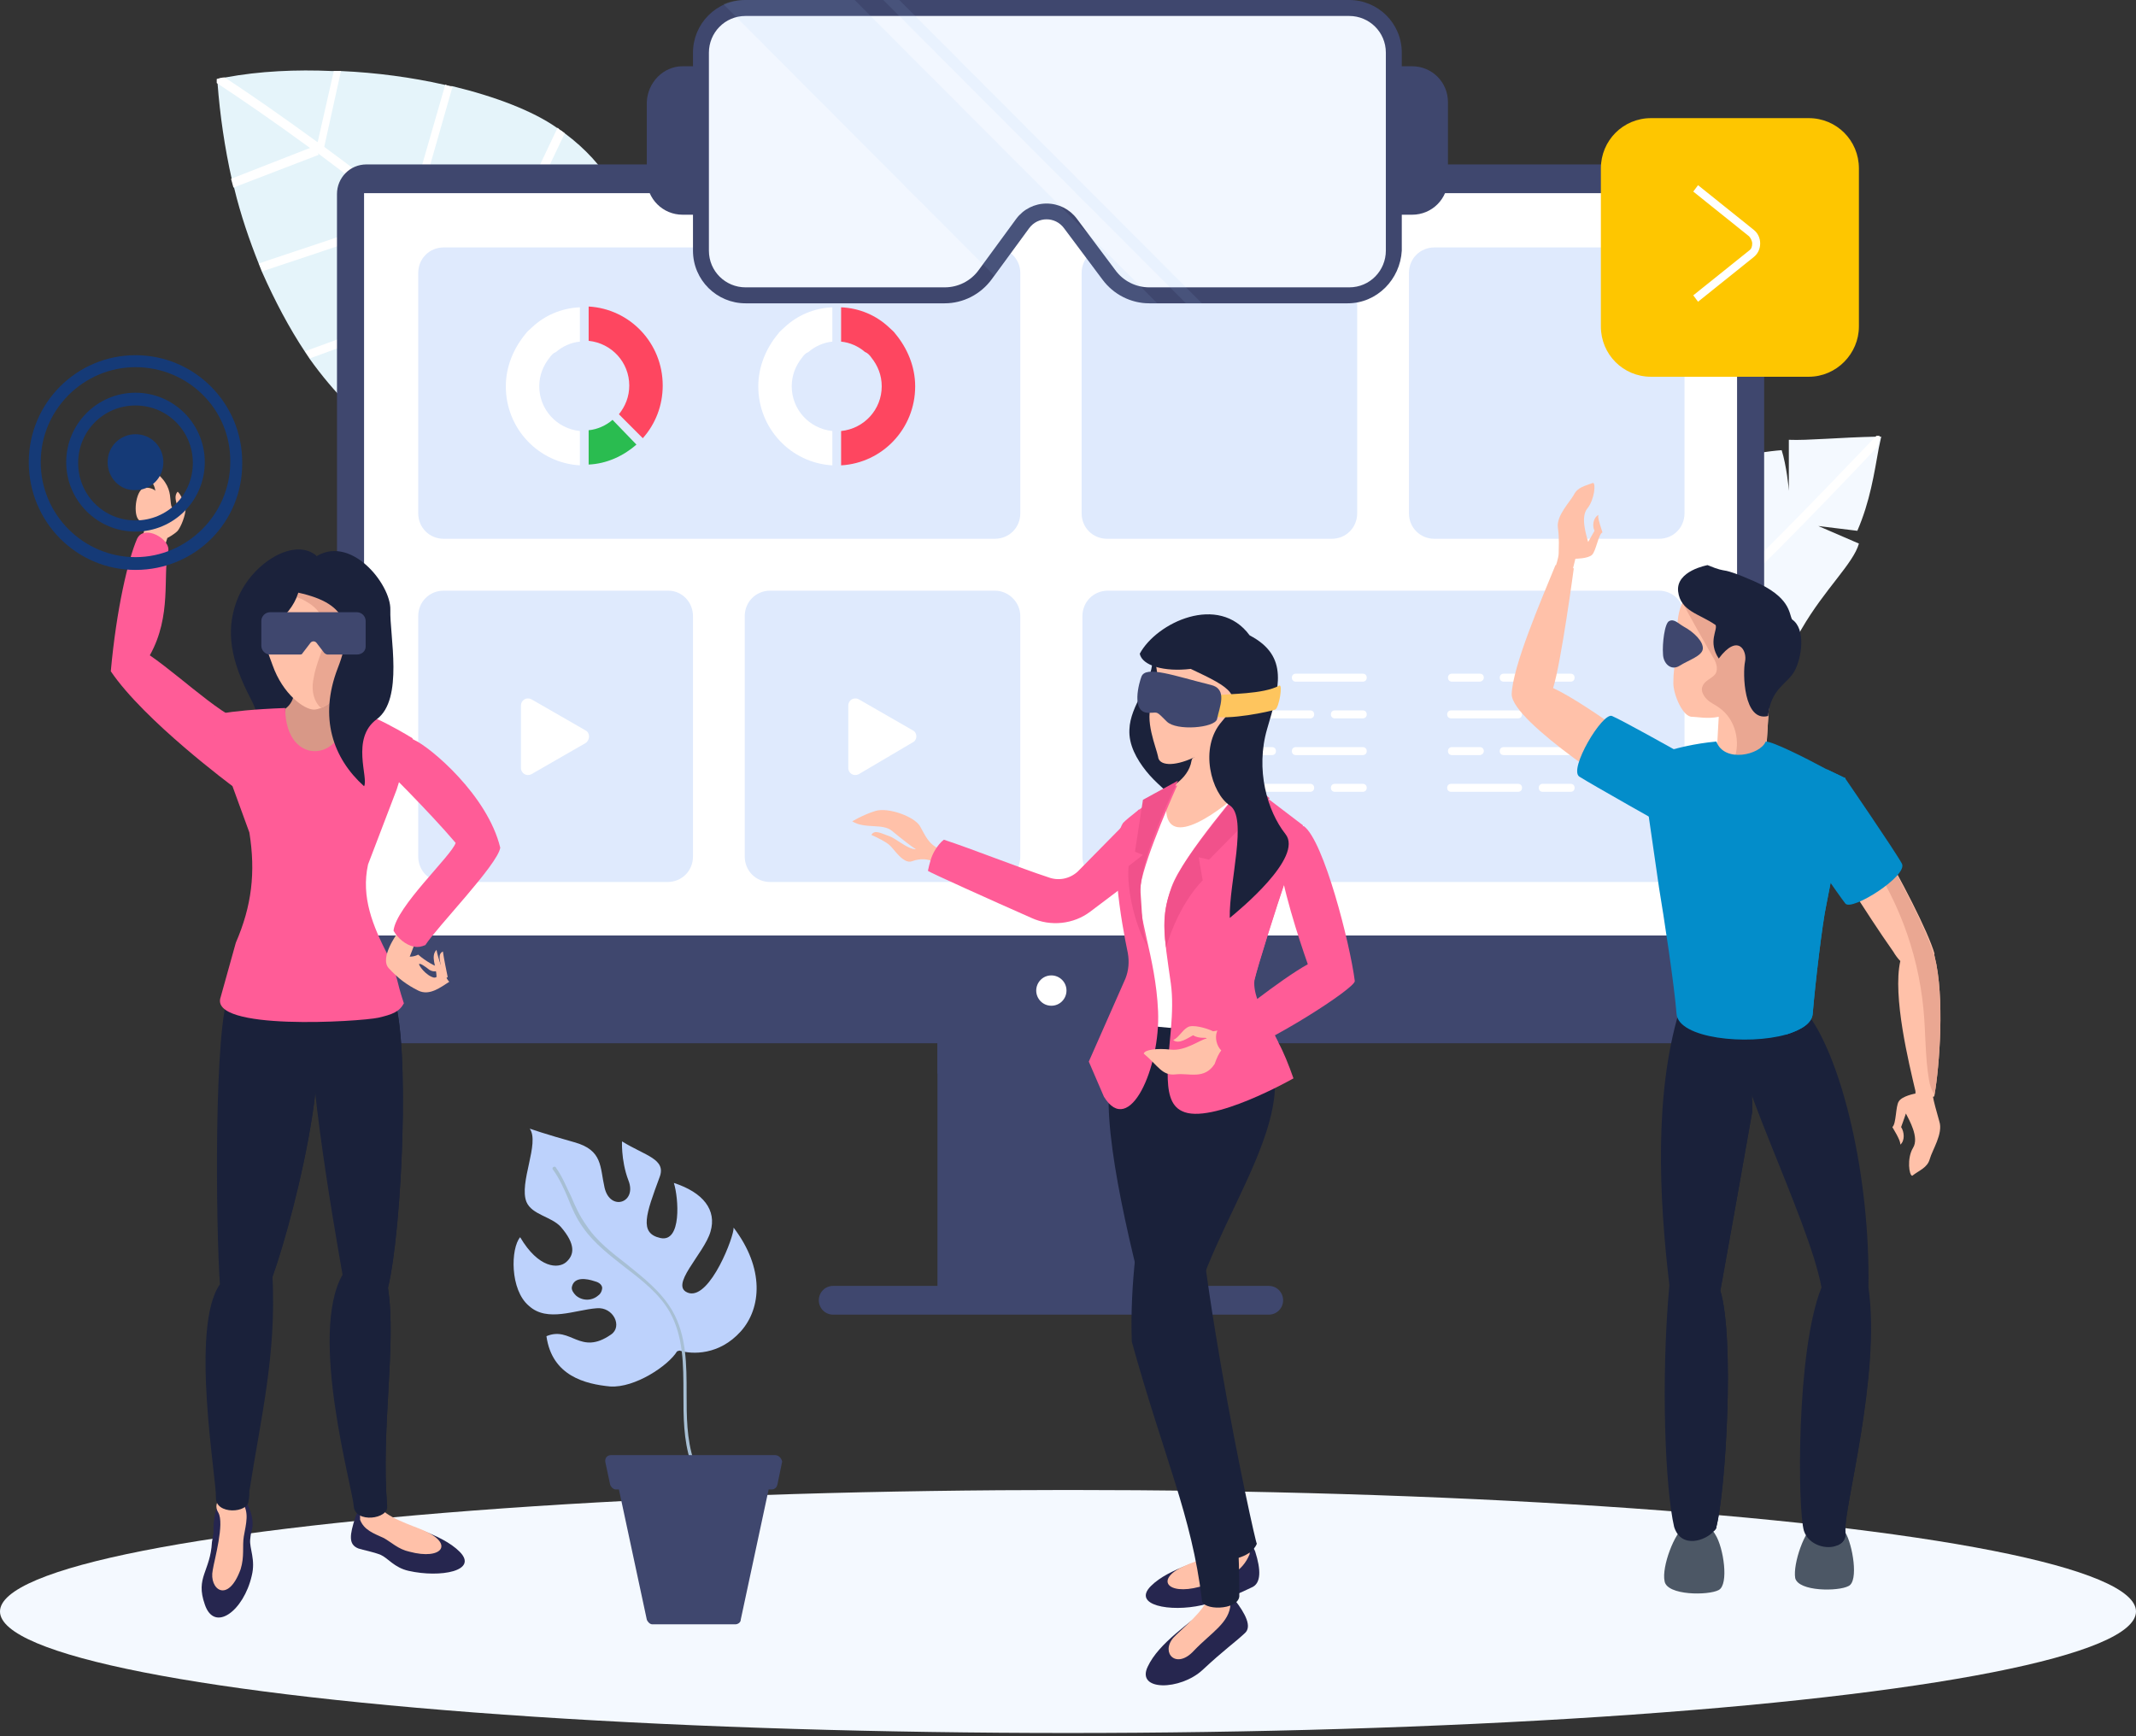 <svg width="668" height="543" viewBox="0 0 668 543" fill="none" xmlns="http://www.w3.org/2000/svg">
    <rect x="0" y="0" width="668" height="543" fill="#333333" stroke="none"/>
    <title>Features of AR and VR Game Development</title>
    <ellipse cx="334" cy="504.007" rx="334" ry="38" fill="#F4F9FF"/>
<g clip-path="url(#clip0_2179_219)">
    <path d="M479.232 225.928C478.485 225.429 477.987 224.93 477.489 224.431L477.24 223.931L476.244 222.184C466.281 193.724 479.482 185.736 479.482 185.736C481.474 189.48 488.448 191.477 488.448 191.477C485.708 186.235 484.961 186.235 482.47 181.242C487.202 176 499.905 165.265 516.841 160.771C519.332 163.767 525.06 166.263 525.06 166.263C525.06 166.263 522.569 163.767 520.079 157.775C523.815 155.529 531.038 146.791 539.008 144.295C548.472 141.299 557.189 140.8 557.189 140.8C558.684 145.543 559.431 152.783 559.431 153.532C559.431 152.283 559.431 140.8 559.431 137.554C565.408 137.804 575.122 136.805 587.326 136.556C587.575 136.556 587.824 136.556 588.322 136.556C588.073 137.804 587.824 138.802 587.575 140.051C586.08 148.289 584.835 156.777 580.85 166.014L568.646 164.516L581.348 170.008C579.605 176.249 570.639 184.238 563.416 196.72C557.936 206.706 546.479 212.947 537.015 217.69C530.788 212.947 525.309 208.453 525.309 208.453C529.294 215.194 533.777 223.432 533.777 223.432C528.547 224.68 507.128 234.167 500.154 233.667C489.942 232.419 482.719 228.675 479.232 225.928Z" fill="#F4F9FF"/>
    <path d="M479.234 225.928C479.732 225.679 479.981 225.679 480.479 225.429C483.219 224.431 486.208 223.182 488.947 221.934C503.642 215.443 516.842 205.707 529.544 196.47C540.752 188.232 569.644 158.275 587.078 139.801C587.327 138.553 587.576 137.554 587.825 136.306C587.576 136.306 587.327 136.306 586.829 136.306C586.58 136.556 586.082 137.055 585.833 137.304C568.398 155.529 539.258 185.985 527.801 194.223C515.348 203.46 502.148 213.196 487.702 219.438C484.962 220.686 481.973 221.684 479.234 222.933C478.487 223.182 477.739 223.432 476.992 223.931L479.234 225.928Z" fill="white"/>
    <path d="M175.622 40.941C175.872 41.191 176.37 41.441 176.619 41.691C202.77 61.163 204.514 91.619 173.132 108.346V108.595C172.883 109.843 172.634 110.842 172.136 112.09C164.415 133.56 131.04 148.538 109.123 126.819C104.889 122.575 100.655 117.582 96.919 112.34C96.421 111.591 95.922 110.842 95.424 110.093C90.443 102.604 85.96 94.116 81.975 85.129C81.726 84.38 81.228 83.381 80.979 82.632C77.99 75.143 75.25 67.154 73.258 58.916C73.009 57.917 72.76 57.168 72.51 56.17C70.269 46.184 68.775 35.949 68.027 25.963C68.027 25.464 68.027 25.214 68.027 24.715C68.775 24.465 69.771 24.465 70.518 24.215C81.228 22.218 92.685 21.719 103.892 22.218C104.889 22.218 105.636 22.218 106.632 22.218C117.84 22.718 128.799 24.215 138.761 26.462C139.757 26.712 140.505 26.961 141.501 26.961C154.95 30.207 166.656 34.7 174.128 39.943C174.875 40.442 175.124 40.692 175.622 40.941Z" fill="#E5F4FA"/>
    <path d="M172.882 108.346C166.904 101.855 160.429 95.364 153.953 89.123C153.206 88.374 152.459 87.875 151.961 87.126C144.738 80.385 137.266 73.895 129.794 67.903C129.047 67.404 128.3 66.655 127.552 66.156C118.586 58.916 109.62 51.926 101.401 45.934C100.654 45.435 99.906 44.686 98.91 44.187C87.951 36.198 78.238 29.458 70.268 24.215C69.521 24.215 68.525 24.465 67.777 24.715C67.777 25.214 67.777 25.464 67.777 25.963C75 30.706 85.212 37.696 97.167 46.434C97.914 46.933 98.661 47.432 99.408 47.932C107.378 53.923 116.096 60.414 124.813 67.653C125.56 68.403 126.556 68.902 127.303 69.651C135.024 75.892 142.496 82.632 150.217 89.622C150.715 90.121 151.462 90.621 151.961 91.37C158.934 97.861 165.659 104.851 171.886 111.841L172.882 108.346Z" fill="white"/>
    <path d="M106.631 22.218L101.401 45.934V46.434L98.91 45.934L99.408 44.187L104.39 22.218C104.888 22.218 105.884 22.218 106.631 22.218Z" fill="white"/>
    <path d="M98.662 45.935L99.41 47.932L99.659 48.431L73.009 58.666C72.76 57.668 72.511 56.919 72.262 55.92L97.168 46.184L98.662 45.935Z" fill="white"/>
    <path d="M141.499 27.211L129.793 68.153L129.295 69.65L127.054 68.901H126.805L127.054 68.402L127.801 66.155L139.258 26.462C139.756 26.712 140.752 26.961 141.499 27.211Z" fill="white"/>
    <path d="M126.555 67.154L127.053 68.403L127.302 68.902L127.551 69.651L81.973 84.879C81.724 84.13 81.226 83.132 80.977 82.383L125.061 67.654L126.555 67.154Z" fill="white"/>
    <path d="M175.623 40.941C175.872 41.191 176.37 41.441 176.619 41.69L153.955 89.373L153.705 89.872L151.215 88.624L151.962 87.126L174.378 39.943C174.876 40.442 175.125 40.692 175.623 40.941Z" fill="white"/>
    <path d="M151.212 89.373L151.959 91.37L152.208 91.869L96.916 112.09C96.418 111.341 95.92 110.592 95.422 109.843L150.216 89.872L151.212 89.373Z" fill="white"/>
    <path d="M551.707 60.664V317.049C551.707 322.042 547.722 326.286 542.492 326.286H114.602C109.621 326.286 105.387 322.291 105.387 317.049V60.664C105.387 55.671 109.372 51.427 114.602 51.427H542.492C547.722 51.427 551.707 55.421 551.707 60.664Z" fill="#3F476E"/>
    <path d="M543.24 60.414H113.855V292.584H543.24V60.414Z" fill="white"/>
    <path d="M364.412 326.036H293.18V405.922H364.412V326.036Z" fill="#3F476E"/>
    <path d="M396.791 411.165H260.553C258.063 411.165 256.07 409.168 256.07 406.671C256.07 404.175 258.063 402.177 260.553 402.177H396.791C399.281 402.177 401.274 404.175 401.274 406.671C401.274 409.168 399.281 411.165 396.791 411.165Z" fill="#3F476E"/>
    <path d="M364.412 326.036H293.18V335.772H364.412V326.036Z" fill="#3F476E"/>
    <path d="M324.062 309.809C324.062 307.312 326.055 305.066 328.795 305.066C331.285 305.066 333.527 307.063 333.527 309.809C333.527 312.305 331.534 314.552 328.795 314.552C326.055 314.552 324.062 312.305 324.062 309.809Z" fill="white"/>
    <path d="M319.085 85.378V160.521C319.085 165.015 315.598 168.51 311.115 168.51H138.763C134.28 168.51 130.793 165.015 130.793 160.521V85.378C130.793 80.885 134.28 77.39 138.763 77.39H311.115C315.349 77.39 319.085 80.885 319.085 85.378Z" fill="#DFEAFD"/>
    <path d="M526.799 192.726V267.869C526.799 272.362 523.312 275.857 518.829 275.857H346.478C341.995 275.857 338.508 272.362 338.508 267.869V192.726C338.508 188.232 341.995 184.737 346.478 184.737H518.829C523.063 184.737 526.799 188.232 526.799 192.726Z" fill="#DFEAFD"/>
    <path d="M319.082 192.726V267.869C319.082 272.362 315.595 275.857 311.112 275.857H240.876C236.393 275.857 232.906 272.362 232.906 267.869V192.726C232.906 188.232 236.393 184.737 240.876 184.737H311.112C315.346 184.737 319.082 188.232 319.082 192.726Z" fill="#DFEAFD"/>
    <path d="M216.72 192.726V267.869C216.72 272.362 213.233 275.857 208.75 275.857H138.763C134.28 275.857 130.793 272.362 130.793 267.869V192.726C130.793 188.232 134.28 184.737 138.763 184.737H208.999C213.233 184.737 216.72 188.232 216.72 192.726Z" fill="#DFEAFD"/>
    <path d="M526.801 85.378V160.521C526.801 165.015 523.314 168.51 518.831 168.51H448.595C444.112 168.51 440.625 165.015 440.625 160.521V85.378C440.625 80.885 444.112 77.39 448.595 77.39H518.831C523.065 77.39 526.801 80.885 526.801 85.378Z" fill="#DFEAFD"/>
    <path d="M424.437 85.378V160.521C424.437 165.015 420.951 168.51 416.467 168.51H346.232C341.749 168.51 338.262 165.015 338.262 160.521V85.378C338.262 80.885 341.749 77.39 346.232 77.39H416.467C420.951 77.39 424.437 80.885 424.437 85.378Z" fill="#DFEAFD"/>
    <path d="M285.459 228.425L268.523 218.689C267.029 217.94 265.285 218.938 265.285 220.686V240.158C265.285 241.906 267.029 242.904 268.523 242.155L285.459 232.169C286.954 231.42 286.954 229.174 285.459 228.425Z" fill="white"/>
    <path d="M183.096 228.425L166.16 218.689C164.665 217.94 162.922 218.938 162.922 220.686V240.158C162.922 241.906 164.665 242.904 166.16 242.155L183.096 232.419C184.59 231.42 184.59 229.174 183.096 228.425Z" fill="white"/>
    <path d="M397.787 213.197H389.07C388.322 213.197 387.824 212.697 387.824 211.948C387.824 211.199 388.322 210.7 389.07 210.7H397.787C398.534 210.7 399.032 211.199 399.032 211.948C399.032 212.697 398.534 213.197 397.787 213.197Z" fill="white"/>
    <path d="M426.178 213.197H405.257C404.51 213.197 404.012 212.697 404.012 211.948C404.012 211.199 404.51 210.7 405.257 210.7H426.178C426.926 210.7 427.424 211.199 427.424 211.948C427.424 212.697 426.926 213.197 426.178 213.197Z" fill="white"/>
    <path d="M426.177 224.68H417.46C416.713 224.68 416.215 224.181 416.215 223.432C416.215 222.683 416.713 222.184 417.46 222.184H426.177C426.925 222.184 427.423 222.683 427.423 223.432C427.423 224.181 426.925 224.68 426.177 224.68Z" fill="white"/>
    <path d="M409.741 224.68H388.82C388.072 224.68 387.574 224.181 387.574 223.432C387.574 222.683 388.072 222.184 388.82 222.184H409.741C410.488 222.184 410.986 222.683 410.986 223.432C410.986 224.181 410.488 224.68 409.741 224.68Z" fill="white"/>
    <path d="M397.787 236.164H389.07C388.322 236.164 387.824 235.665 387.824 234.916C387.824 234.167 388.322 233.667 389.07 233.667H397.787C398.534 233.667 399.032 234.167 399.032 234.916C399.032 235.665 398.534 236.164 397.787 236.164Z" fill="white"/>
    <path d="M426.178 236.164H405.257C404.51 236.164 404.012 235.665 404.012 234.916C404.012 234.167 404.51 233.667 405.257 233.667H426.178C426.926 233.667 427.424 234.167 427.424 234.916C427.424 235.665 426.926 236.164 426.178 236.164Z" fill="white"/>
    <path d="M426.177 247.648H417.46C416.713 247.648 416.215 247.148 416.215 246.399C416.215 245.65 416.713 245.151 417.46 245.151H426.177C426.925 245.151 427.423 245.65 427.423 246.399C427.423 247.148 426.925 247.648 426.177 247.648Z" fill="white"/>
    <path d="M409.741 247.648H388.82C388.072 247.648 387.574 247.148 387.574 246.399C387.574 245.65 388.072 245.151 388.82 245.151H409.741C410.488 245.151 410.986 245.65 410.986 246.399C410.986 247.148 410.488 247.648 409.741 247.648Z" fill="white"/>
    <path d="M360.428 206.456C360.178 214.195 353.454 220.436 353.205 228.175C352.956 232.919 355.446 237.412 358.435 241.157C361.424 244.902 365.16 247.648 368.647 251.143C369.643 252.141 370.888 253.389 371.137 254.638C371.635 256.136 371.137 257.883 369.643 258.382C373.13 257.134 376.368 256.385 379.356 254.388C382.594 252.391 385.334 249.645 386.579 246.15C388.572 241.157 387.575 235.665 386.081 230.672C384.338 224.431 381.847 218.19 377.613 213.446C373.13 208.453 366.903 205.458 360.428 206.456Z" fill="#1B223B"/>
    <path d="M293.928 265.622C290.192 263.874 289.445 261.378 287.702 258.382C285.958 255.387 277.739 252.391 273.754 253.639C269.769 254.887 266.531 256.884 266.531 256.884C270.516 259.381 275.996 257.384 278.984 259.88C281.973 262.377 285.211 264.873 286.456 265.622C283.717 265.622 280.23 262.127 277.739 261.378C275.498 260.629 273.505 259.381 272.509 261.128C274.252 261.877 277.241 263.375 278.237 264.374C279.483 265.372 282.471 270.365 285.211 269.367C287.951 268.368 290.192 268.618 292.185 269.616C294.675 270.615 293.928 265.622 293.928 265.622Z" fill="#FFC1A9"/>
    <path d="M295.173 262.626C294.176 263.375 293.18 264.624 292.433 265.872C291.188 267.869 290.69 270.116 290.191 272.363C290.191 272.612 310.116 281.599 322.57 287.092C328.547 289.838 335.77 289.089 341 285.094L364.163 267.619L361.921 261.378L356.193 253.14L337.015 272.612C334.525 274.859 331.038 275.608 327.8 274.36C319.332 271.614 303.641 265.372 295.173 262.626Z" fill="#FF5C97"/>
    <path d="M394.302 248.397C391.563 246.649 386.083 241.656 385.834 238.161C381.351 238.66 373.132 234.666 372.634 237.911C371.638 244.153 364.415 247.148 364.415 247.148L360.43 260.879L370.641 266.621L385.585 261.128L394.302 248.397Z" fill="#FFC1A9"/>
    <path d="M384.837 484.561C384.588 484.561 384.339 484.81 384.09 484.81C377.365 487.806 365.659 490.302 359.931 496.044C353.953 502.036 365.908 504.282 375.871 502.036C385.086 499.789 388.573 497.792 391.313 496.543C394.55 495.295 394.301 490.802 392.558 485.309C390.565 479.817 384.837 484.561 384.837 484.561Z" fill="#26264F"/>
    <path d="M390.565 245.401C381.847 253.639 365.16 266.121 364.662 253.14C361.175 260.38 349.718 277.605 352.707 287.591C355.696 297.577 358.685 324.289 358.685 324.289C358.685 324.289 374.375 324.538 374.375 323.789C374.375 323.04 382.595 271.364 382.595 271.364L390.565 245.401Z" fill="white"/>
    <path d="M390.812 486.058C388.571 491.551 384.088 493.797 375.121 496.294C364.91 499.04 360.925 493.797 370.887 489.553C373.627 488.305 383.34 485.309 384.586 481.814C386.08 478.569 390.563 480.566 390.563 480.566L390.812 486.058Z" fill="#FFC1A9"/>
    <path d="M378.609 502.036C378.36 502.285 378.111 502.535 377.862 502.535C372.383 507.528 362.42 513.769 358.933 521.258C355.197 528.997 369.145 528.748 376.119 522.257C383.092 515.766 385.832 514.019 389.319 510.773C391.561 508.776 389.568 504.782 386.081 500.288C382.594 495.545 378.609 502.036 378.609 502.036Z" fill="#26264F"/>
    <path d="M384.837 501.536C384.588 507.528 378.86 510.523 373.38 516.265C367.901 522.257 362.92 517.014 366.905 512.271C368.897 510.024 377.365 503.284 377.615 499.539C377.864 496.044 382.845 496.294 382.845 496.294L384.837 501.536Z" fill="#FFC1A9"/>
    <path d="M396.044 324.288L353.205 320.294C353.205 320.294 346.73 336.521 346.73 342.263C345.485 380.708 382.595 488.055 382.595 488.055C382.595 488.055 391.063 487.806 393.056 482.813C392.557 482.813 370.391 381.956 373.629 344.26C374.127 337.27 388.572 343.761 388.572 343.761L396.044 324.288Z" fill="#1A213A"/>
    <path d="M396.792 329.032C407.004 352.748 373.879 388.697 371.388 419.154C385.336 453.105 387.577 472.078 387.577 499.29C387.079 503.783 375.622 503.783 375.871 500.288C372.633 473.826 364.165 456.351 353.954 419.653C352.708 383.205 364.165 350.751 366.407 320.045C376.618 323.789 392.807 319.296 396.792 329.032Z" fill="#1A213A"/>
    <path d="M366.406 246.15C366.406 246.15 354.95 253.639 351.214 257.384C346.481 264.873 350.715 288.589 352.708 298.076C353.206 300.822 352.957 303.568 351.961 306.064L340.504 332.027L345.236 343.012C353.206 355.993 362.92 333.775 362.172 316.3C361.425 298.825 355.199 286.093 356.693 276.856C358.187 267.619 368.15 245.65 368.15 245.65L366.406 246.15Z" fill="#FF5C97"/>
    <path d="M399.781 326.036C401.525 329.281 403.019 333.026 404.513 337.27C404.513 337.27 378.611 351.999 369.645 347.505C365.909 345.758 365.161 341.264 365.161 335.522C365.161 335.273 365.161 335.023 365.161 334.774C365.41 326.785 367.403 316.55 366.158 307.562C363.916 291.835 362.92 287.091 366.407 277.355C369.894 267.619 389.819 244.652 389.819 244.652L407.502 258.133C407.502 258.133 405.261 264.623 402.77 272.862C398.536 285.344 393.305 302.07 392.309 306.314C391.811 308.561 392.309 311.057 393.555 314.053C394.053 315.551 395.049 317.298 396.045 319.046C397.29 321.043 398.536 323.54 399.781 326.036Z" fill="#FF5C97"/>
    <path d="M390.564 244.153L397.04 249.645L378.111 268.867L374.873 268.118L376.119 275.358C376.119 275.358 368.896 282.099 364.662 296.328C362.918 283.097 365.658 275.857 375.621 262.626C385.085 250.144 390.564 244.153 390.564 244.153Z" fill="#F1518B"/>
    <path d="M399.779 326.036C395.296 328.782 390.813 331.778 387.326 335.772C386.081 337.02 384.836 338.518 383.341 339.517C380.353 341.514 376.617 341.514 373.379 340.266C370.888 339.517 368.647 338.019 366.654 336.521C366.405 336.271 365.658 336.022 365.409 335.522L365.16 335.273C364.911 334.774 364.911 334.774 365.409 334.774C365.409 334.774 365.658 334.774 365.658 334.524C366.654 334.025 367.899 333.525 368.896 333.026C371.137 332.027 373.379 330.779 375.371 329.531C379.605 327.035 383.839 324.538 387.575 321.542C388.821 320.793 389.817 319.795 391.062 319.296C392.308 318.796 393.802 318.297 395.296 318.547C395.545 318.547 395.794 318.796 396.043 318.796C397.289 321.043 398.534 323.54 399.779 326.036Z" fill="#FF5C97"/>
    <path d="M383.59 321.543C381.847 322.291 379.356 322.541 379.356 322.541C377.363 321.543 372.88 320.294 371.386 321.293C369.643 322.291 368.646 324.538 366.903 325.287C368.646 326.785 371.635 324.538 373.129 323.789C375.122 325.038 377.363 324.289 377.363 324.788C375.122 325.287 370.639 328.782 366.156 328.283C361.922 327.784 357.937 328.283 357.688 329.531C362.171 333.276 363.416 336.521 367.65 336.022C371.884 335.523 376.616 337.769 379.854 332.777C381.348 328.533 382.345 328.033 383.59 327.035C385.084 326.036 388.322 324.538 388.322 324.538L383.59 321.543Z" fill="#FFC1A9"/>
    <path d="M357.439 250.144L368.398 244.153C368.398 244.153 356.194 268.618 356.692 279.103C357.439 289.838 357.19 291.086 358.934 296.079C355.447 290.836 352.209 278.604 352.956 270.865L357.439 267.37L354.949 266.371L357.439 250.144Z" fill="#F1518B"/>
    <path d="M393.804 314.053C392.808 315.301 391.562 316.55 390.068 317.298C388.823 317.798 387.079 318.297 386.332 316.799C385.834 315.801 386.581 315.301 386.581 314.303C386.83 311.557 385.585 308.811 385.336 306.064C385.087 300.323 386.332 294.331 389.072 289.338C392.31 283.097 397.54 278.104 402.77 273.111C398.536 285.594 393.306 302.32 392.31 306.564C392.06 308.561 392.559 311.057 393.804 314.053Z" fill="#FF5C97"/>
    <path d="M407.751 258.382C413.978 262.876 422.197 295.08 423.691 306.813C423.94 309.06 396.045 326.785 386.083 329.531C380.603 331.029 378.611 323.04 381.849 321.043C384.837 319.046 400.03 306.564 408.996 301.571C406.257 293.832 400.528 276.357 400.03 267.619C399.532 258.882 407.751 258.382 407.751 258.382Z" fill="#FF5C97"/>
    <path d="M373.377 236.913C366.902 239.909 362.419 239.409 362.17 236.663C361.671 233.917 357.686 224.93 360.426 219.687C363.166 214.445 361.422 207.704 361.422 207.704C363.415 202.462 366.404 202.712 366.404 202.712C366.404 202.712 383.34 200.465 386.827 214.195C390.314 227.926 385.332 239.16 385.332 239.16L373.377 236.913Z" fill="#FFC1A9"/>
    <path d="M356.441 204.459C361.672 194.723 381.099 185.486 390.812 198.717C403.265 205.208 400.027 215.194 396.291 227.926C392.556 240.658 396.291 253.639 402.02 260.879C407.748 268.118 387.325 284.845 384.586 287.091C384.336 276.107 390.314 255.636 384.586 251.892C378.857 248.147 374.872 233.917 382.095 225.679C389.318 217.441 385.084 215.194 372.381 209.202C364.162 210.201 357.189 208.204 356.441 204.459Z" fill="#1B223B"/>
    <path d="M380.602 217.441C384.089 216.941 395.048 217.191 400.029 214.445C401.274 213.696 400.029 221.435 398.784 221.934C397.538 222.433 384.089 225.429 378.609 223.931C373.13 222.433 380.602 217.441 380.602 217.441Z" fill="#FEC55E"/>
    <path d="M356.94 211.699C358.185 207.954 367.401 211.449 378.608 214.195C384.088 215.444 381.348 221.185 380.601 224.93C379.854 227.676 367.899 228.675 364.91 225.679C361.423 222.184 362.17 222.933 359.68 222.933C353.204 223.432 356.442 212.947 356.94 211.699Z" fill="#3F476E"/>
    <path d="M250.839 111.841C248.847 114.337 247.601 117.333 247.601 120.828C247.601 128.068 253.081 134.059 260.303 134.808V145.543C247.352 144.794 237.141 134.059 237.141 120.828C237.141 114.587 239.631 108.845 243.367 104.352C243.865 103.603 244.613 103.103 245.36 102.354C249.345 98.61 254.575 96.363 260.303 96.113V106.848C257.564 107.098 254.824 108.346 252.832 110.093C252.084 110.343 251.337 111.092 250.839 111.841Z" fill="white"/>
    <path d="M272.507 111.841C274.5 114.337 275.745 117.333 275.745 120.828C275.745 128.068 270.266 134.059 263.043 134.808V145.543C275.994 144.794 286.206 134.059 286.206 120.828C286.206 114.587 283.715 108.845 279.979 104.352C279.481 103.603 278.734 103.103 277.987 102.354C274.002 98.61 268.771 96.363 263.043 96.113V106.848C265.783 107.098 268.522 108.346 270.515 110.093C271.262 110.343 272.009 111.092 272.507 111.841Z" fill="#FE4660"/>
    <path d="M462.795 213.197H454.077C453.33 213.197 452.832 212.697 452.832 211.948C452.832 211.199 453.33 210.7 454.077 210.7H462.795C463.542 210.7 464.04 211.199 464.04 211.948C464.04 212.697 463.293 213.197 462.795 213.197Z" fill="white"/>
    <path d="M491.186 213.197H470.265C469.518 213.197 469.02 212.697 469.02 211.948C469.02 211.199 469.518 210.7 470.265 210.7H491.186C491.933 210.7 492.431 211.199 492.431 211.948C492.431 212.697 491.933 213.197 491.186 213.197Z" fill="white"/>
    <path d="M491.185 224.68H482.468C481.721 224.68 481.223 224.181 481.223 223.432C481.223 222.683 481.721 222.184 482.468 222.184H491.185C491.932 222.184 492.43 222.683 492.43 223.432C492.43 224.181 491.932 224.68 491.185 224.68Z" fill="white"/>
    <path d="M474.749 224.68H453.827C453.08 224.68 452.582 224.181 452.582 223.432C452.582 222.683 453.08 222.184 453.827 222.184H474.749C475.496 222.184 475.994 222.683 475.994 223.432C475.994 224.181 475.496 224.68 474.749 224.68Z" fill="white"/>
    <path d="M462.795 236.164H454.077C453.33 236.164 452.832 235.665 452.832 234.916C452.832 234.167 453.33 233.667 454.077 233.667H462.795C463.542 233.667 464.04 234.167 464.04 234.916C464.04 235.665 463.293 236.164 462.795 236.164Z" fill="white"/>
    <path d="M491.186 236.164H470.265C469.518 236.164 469.02 235.665 469.02 234.916C469.02 234.167 469.518 233.667 470.265 233.667H491.186C491.933 233.667 492.431 234.167 492.431 234.916C492.431 235.665 491.933 236.164 491.186 236.164Z" fill="white"/>
    <path d="M491.185 247.648H482.468C481.721 247.648 481.223 247.148 481.223 246.399C481.223 245.65 481.721 245.151 482.468 245.151H491.185C491.932 245.151 492.43 245.65 492.43 246.399C492.43 247.148 491.932 247.648 491.185 247.648Z" fill="white"/>
    <path d="M474.749 247.648H453.827C453.08 247.648 452.582 247.148 452.582 246.399C452.582 245.65 453.08 245.151 453.827 245.151H474.749C475.496 245.151 475.994 245.65 475.994 246.399C475.994 247.148 475.496 247.648 474.749 247.648Z" fill="white"/>
    <path d="M118.834 473.826C119.083 473.826 119.332 474.075 119.581 474.075C126.306 477.071 138.012 479.567 143.74 485.309C149.718 491.301 137.763 493.548 127.8 491.301C123.317 490.302 121.324 487.306 119.083 486.308C116.592 485.309 113.603 484.81 112.109 484.311C108.871 483.062 109.369 480.067 111.113 474.575C112.856 469.082 118.834 473.826 118.834 473.826Z" fill="#26264F"/>
    <path d="M112.609 475.323C113.855 478.569 116.843 479.567 120.081 481.065C122.323 482.313 124.564 484.56 128.051 485.309C138.263 488.055 142.248 482.813 132.285 478.569C129.546 477.321 119.832 474.325 118.587 470.83C117.093 467.584 112.609 469.582 112.609 469.582V475.323Z" fill="#FFC1A9"/>
    <path d="M66.781 479.318C66.781 479.567 66.283 482.064 66.283 482.313C65.785 491.55 61.053 493.298 64.042 501.786C67.031 510.773 76.246 503.783 78.736 492.799C79.982 487.806 77.989 484.311 78.238 481.564C78.487 478.569 78.986 478.569 78.986 476.821C79.235 473.077 75.748 464.089 70.517 467.834C66.283 470.33 66.781 479.318 66.781 479.318Z" fill="#26264F"/>
    <path d="M75.746 469.831C77.988 473.077 76.991 476.322 76.244 480.566C75.746 483.562 76.493 486.807 75.248 490.802C71.263 501.786 65.285 497.043 66.531 491.051C67.029 487.806 70.267 476.572 68.274 473.077C66.033 469.582 70.765 466.836 70.765 466.836L75.746 469.831Z" fill="#FFC1A9"/>
    <path d="M58.066 158.774C58.066 161.27 56.572 164.766 55.575 166.014C54.33 167.262 52.338 168.261 52.338 168.261L50.843 173.004L44.119 169.509C44.119 169.509 44.866 167.262 45.115 165.764C45.115 165.514 45.115 165.514 45.115 165.265C45.115 164.017 44.617 163.018 44.119 160.522C44.119 160.022 48.851 159.273 48.851 158.774C48.353 155.279 49.349 153.282 47.356 150.536C45.115 147.79 40.383 145.793 42.873 144.794C43.87 144.794 48.851 146.791 51.59 150.785C53.583 153.781 53.085 156.028 53.583 158.275C53.583 158.275 54.579 160.272 55.575 158.524C55.077 157.027 54.33 155.029 55.575 153.781C56.074 154.28 56.821 155.029 58.066 158.774Z" fill="#FFC1A9"/>
    <path d="M50.344 158.025C50.344 162.519 47.355 165.265 45.113 165.515C45.113 165.265 45.113 165.265 45.113 165.015C45.113 163.767 44.615 162.768 44.117 160.272C44.366 160.022 44.366 159.773 44.366 159.773L50.344 158.025Z" fill="#EAA792"/>
    <path d="M45.365 152.533C51.343 152.283 50.845 159.773 49.849 161.271C48.852 162.768 44.618 164.516 43.124 162.269C41.63 160.022 42.626 152.783 45.365 152.533Z" fill="#FFC1A9"/>
    <path d="M98.911 173.753C91.688 167.761 77.741 176.749 73.756 188.731C70.767 197.469 72.012 206.456 78.488 218.689C84.964 230.921 75.25 236.663 75.25 236.663H91.688L100.406 199.217L98.911 173.753Z" fill="#1B223B"/>
    <path d="M109.618 198.468H91.686L91.935 216.442C91.935 218.439 90.939 220.436 89.195 221.684V227.926C89.195 232.918 93.18 236.913 98.162 236.913C103.143 236.913 107.128 232.918 107.128 227.926L107.626 222.933L104.139 222.683H109.618V198.468Z" fill="#D89887"/>
    <path d="M111.862 207.704C108.375 215.443 104.39 219.438 101.402 220.936C101.153 221.185 100.654 221.185 100.405 221.435C99.658 221.684 98.911 221.934 98.164 221.934C95.175 221.934 88.45 217.191 85.213 207.954C82.473 200.465 80.729 196.221 82.971 189.73C83.718 187.733 84.714 186.235 85.96 185.236C88.948 182.49 93.432 181.492 98.164 181.492C99.658 181.492 101.402 181.741 102.896 181.991C107.877 182.99 111.364 184.987 112.858 187.483C114.851 190.229 116.843 197.219 111.862 207.704Z" fill="#FFC1A9"/>
    <path d="M116.347 201.214C115.849 203.71 114.105 205.208 112.611 204.958C111.116 204.709 110.618 202.462 111.116 199.966C111.615 197.469 113.358 195.971 114.852 196.221C116.347 196.471 117.094 198.717 116.347 201.214Z" fill="#FFC1A9"/>
    <path d="M111.861 207.704C108.374 215.443 104.389 219.438 101.4 220.936C101.151 221.185 100.653 221.185 100.404 221.435C100.155 221.185 99.906 220.936 99.656 220.686C97.664 218.189 97.415 214.944 98.162 211.699C98.66 208.703 99.906 205.707 100.902 202.712C101.649 199.716 102.147 196.47 100.902 193.475C99.906 191.228 98.162 189.48 95.921 188.232C94.675 187.483 93.679 186.984 92.434 186.734C90.939 186.235 89.943 186.734 88.449 186.485C87.452 186.485 86.705 185.985 86.207 184.987V184.737C89.196 181.991 93.679 180.992 98.411 180.992C99.906 180.992 101.649 181.242 103.143 181.492C108.125 182.49 111.611 184.487 113.106 186.984C114.849 190.229 116.842 197.219 111.861 207.704Z" fill="#EAA792"/>
    <path d="M92.685 175.75C95.923 182.74 92.685 191.727 82.972 196.97C73.508 202.212 76.247 209.202 76.247 209.202L77.742 181.242L92.685 175.75Z" fill="#1B223B"/>
    <path d="M121.076 471.08C121.574 475.074 111.113 476.572 110.615 471.08C110.366 465.587 96.418 417.406 107.128 398.683C104.139 381.707 94.177 324.288 98.162 313.304C100.653 306.564 109.37 307.562 115.845 309.06C119.83 310.059 123.068 311.557 123.068 311.557C128.299 325.537 125.808 384.203 121.325 402.677C124.064 420.402 119.083 447.114 121.076 471.08Z" fill="#1A213A"/>
    <path d="M98.662 340.765C98.412 343.511 98.163 346.008 97.665 348.754C94.677 368.226 88.699 389.446 85.212 399.182C85.959 416.407 78.986 442.62 77.989 466.087C77.989 467.085 77.989 468.334 77.74 469.332C77.74 473.326 67.28 473.826 67.529 468.334C67.778 462.841 59.31 415.159 68.774 401.678C67.529 384.453 66.781 320.544 71.763 310.308C76.993 299.823 96.42 311.057 96.42 311.057C97.914 316.55 99.907 328.033 98.662 340.765Z" fill="#1A213A"/>
    <path d="M121.077 471.08C115.1 451.607 116.843 430.387 118.088 410.166C118.587 399.182 119.085 388.198 119.085 377.213C119.085 358.49 119.583 338.768 116.843 320.294C116.345 317.049 114.851 312.805 115.847 309.31C119.832 310.308 123.07 311.806 123.07 311.806C128.3 325.786 125.809 384.453 121.326 402.927C124.066 420.402 119.085 447.114 121.077 471.08Z" fill="#1A213A"/>
    <path d="M34.652 209.951C36.396 190.479 40.132 174.751 42.871 168.51C45.113 163.767 53.581 168.76 52.585 172.504C50.841 179.994 53.83 192.476 46.856 204.958C58.064 212.697 72.51 227.177 79.982 226.677C85.959 226.178 72.759 245.9 72.759 245.9C72.759 245.9 45.113 225.429 34.652 209.951Z" fill="#FF5C97"/>
    <path d="M126.308 313.803C124.813 316.549 122.572 317.298 118.338 318.297C112.609 319.545 65.038 322.541 69.023 311.806L73.755 294.83C78.737 283.347 79.982 272.862 77.989 260.379L64.789 224.181C64.789 224.181 69.272 222.184 89.197 221.435C89.197 240.907 109.371 237.911 107.628 221.435C115.1 222.184 129.047 230.921 129.047 230.921L124.066 246.899L115.1 270.365C112.858 280.601 116.594 289.588 121.326 298.825C125.062 307.313 123.568 305.565 126.308 313.803Z" fill="#FF5C97"/>
    <path d="M129.545 295.579L127.801 300.073C127.801 300.073 131.288 308.311 136.518 305.565C136.518 302.32 134.526 299.074 136.518 297.077C136.767 298.825 138.76 305.316 140.503 307.063C137.764 308.811 134.277 311.557 130.79 309.809C127.303 308.062 124.563 306.064 121.575 302.819C118.586 299.574 124.314 291.835 124.314 291.835L129.545 295.579Z" fill="#FFC1A9"/>
    <path d="M127.303 299.074C127.303 299.074 128.797 299.574 130.79 298.575C133.031 300.572 136.518 302.57 137.764 302.57C137.016 304.067 135.522 304.067 134.277 303.318C133.031 302.32 131.288 301.072 131.039 301.571C131.288 302.57 134.277 306.314 137.016 305.815C139.756 305.565 136.518 307.562 136.518 307.562C136.518 307.562 131.288 308.561 131.039 308.311C130.79 308.062 126.556 304.567 126.307 303.818C126.058 303.069 125.809 299.823 125.809 299.823L127.303 299.074Z" fill="#FFC1A9"/>
    <path d="M137.764 301.571C137.515 299.823 137.017 298.325 138.511 297.576C138.76 299.574 139.757 304.317 140.006 305.565C139.009 306.564 138.511 305.315 138.511 305.066C138.262 305.066 137.764 301.571 137.764 301.571Z" fill="#FFC1A9"/>
    <path d="M156.445 265.123C155.698 270.365 136.52 290.087 133.033 295.579C131.788 296.079 130.792 296.328 129.547 296.079C126.807 295.579 124.316 293.333 123.071 291.086C123.818 283.596 141.253 267.619 142.498 263.625C134.279 253.889 119.086 238.91 119.086 238.91L128.55 230.921C128.55 230.921 129.048 231.171 129.547 231.421C134.528 233.667 152.46 248.646 156.445 265.123Z" fill="#FF5C97"/>
    <path d="M98.163 174.502C109.37 166.513 122.322 182.74 122.073 190.728C121.824 198.717 126.307 218.689 117.839 224.93C109.62 230.921 115.348 243.403 113.854 245.9C104.14 237.162 99.657 224.43 105.635 208.953C111.612 193.724 106.88 187.233 88.449 184.487C89.445 177.747 98.163 174.502 98.163 174.502Z" fill="#1B223B"/>
    <path d="M85.213 399.432C86.458 423.897 81.477 443.868 77.99 466.336C76.994 449.111 78.737 431.885 80.481 414.41C81.726 401.928 82.971 389.196 85.96 376.964C87.454 370.473 89.198 364.232 91.439 358.24C92.436 355.494 93.432 352.748 94.677 350.252C95.425 348.254 97.168 339.766 98.662 341.764L97.666 349.003C94.677 368.476 88.7 389.695 85.213 399.432Z" fill="#1A213A"/>
    <path d="M111.614 204.709H102.399C102.15 204.709 101.652 204.459 101.403 204.209L98.912 200.964C98.414 200.465 97.667 200.465 97.168 200.964L94.678 204.209C94.429 204.709 94.18 204.709 93.682 204.709H84.466C82.972 204.709 81.727 203.46 81.727 201.963V194.224C81.727 192.726 82.972 191.478 84.466 191.478H111.614C113.109 191.478 114.354 192.726 114.354 194.224V202.212C114.354 203.71 113.109 204.709 111.614 204.709Z" fill="#3F476E"/>
    <path d="M441.621 67.155H378.359V20.721H441.621C447.848 20.721 452.829 25.714 452.829 31.955V55.921C452.829 62.162 447.848 67.155 441.621 67.155Z" fill="#3F476E"/>
    <path d="M213.481 20.721H276.743V67.155H213.481C207.255 67.155 202.273 62.162 202.273 55.921V31.955C202.523 25.714 207.504 20.721 213.481 20.721Z" fill="#3F476E"/>
    <path d="M421.448 94.865H359.432C353.703 94.865 348.224 92.119 344.737 87.376L332.782 71.398C330.042 67.654 324.563 67.654 321.823 71.398L310.117 87.376C306.63 92.119 301.151 94.865 295.423 94.865H233.157C224.191 94.865 216.719 87.625 216.719 78.388V16.477C216.719 7.489 223.942 0 233.157 0H421.947C430.913 0 438.385 7.24 438.385 16.477V78.388C437.887 87.376 430.664 94.865 421.448 94.865Z" fill="#3F476E"/>
    <path d="M359.431 89.872C355.197 89.872 351.212 87.875 348.721 84.38L336.766 68.402C334.525 65.407 331.038 63.659 327.302 63.659C323.566 63.659 320.079 65.407 317.838 68.402L306.132 84.38C303.641 87.875 299.656 89.872 295.422 89.872H233.156C226.93 89.872 221.699 84.879 221.699 78.388V16.476C221.699 10.235 226.68 4.993 233.156 4.993H421.946C428.172 4.993 433.403 9.986 433.403 16.476V78.388C433.403 84.629 428.421 89.872 421.946 89.872H359.431Z" fill="#F2F7FF"/>
    <path d="M361.923 94.865H359.432C353.704 94.865 348.224 92.119 344.738 87.376L332.783 71.398C330.043 67.654 324.563 67.654 321.824 71.398L310.865 86.127L226.184 1.248C228.176 0.499 230.418 0 232.659 0H267.279L361.923 94.865Z" fill="#98BFF6" fill-opacity="0.1"/>
    <path d="M375.871 94.865H371.637H370.89L276.246 0H281.227L375.871 94.865Z" fill="#98BFF6" fill-opacity="0.1"/>
    <path d="M33.656 144.544C33.656 139.551 37.641 135.807 42.373 135.807C47.355 135.807 51.091 139.801 51.091 144.544C51.091 149.537 47.106 153.282 42.373 153.282C37.641 153.531 33.656 149.537 33.656 144.544Z" fill="#153A77"/>
    <path d="M42.376 166.263C30.421 166.263 20.707 156.527 20.707 144.544C20.707 132.561 30.421 122.825 42.376 122.825C54.331 122.825 64.044 132.561 64.044 144.544C64.044 156.527 54.331 166.263 42.376 166.263ZM42.376 126.82C32.413 126.82 24.443 134.808 24.443 144.794C24.443 154.78 32.413 162.768 42.376 162.768C52.338 162.768 60.308 154.78 60.308 144.794C60.308 134.808 52.338 126.82 42.376 126.82Z" fill="#153A77"/>
    <path d="M42.374 178.246C23.944 178.246 9 163.268 9 144.544C9 126.07 23.944 111.092 42.374 111.092C60.805 111.092 75.749 126.07 75.749 144.544C75.998 163.268 61.054 178.246 42.374 178.246ZM42.374 114.836C26.185 114.836 12.736 128.068 12.736 144.544C12.736 161.021 26.185 174.252 42.374 174.252C58.563 174.252 72.013 160.771 72.013 144.544C72.262 128.068 58.813 114.836 42.374 114.836Z" fill="#153A77"/>
    <path d="M605.005 299.075C605.005 299.075 605.254 299.324 605.005 299.075C608.243 311.806 606.5 333.775 605.005 342.263C605.005 342.513 605.005 342.762 604.756 343.012C604.756 343.012 604.756 343.012 604.507 343.012C604.756 344.51 605.503 347.256 606.499 350.751C607.745 354.496 604.258 359.738 603.511 362.484C602.764 365.23 600.273 365.979 598.031 367.727C597.035 367.727 596.288 362.235 598.28 358.989C600.273 355.744 597.035 350.252 596.039 348.255C596.039 348.255 595.292 350.501 594.545 352.499C595.541 353.996 595.79 356.743 594.295 357.991C594.295 357.242 594.046 356.243 591.805 352.499C593.05 351.5 592.801 346.008 593.797 344.51C594.794 342.762 599.028 342.013 599.028 342.013V341.514C599.028 341.265 599.028 341.265 599.028 341.265C597.035 332.777 591.805 311.557 594.295 300.572C593.548 299.824 592.801 298.825 592.054 297.577C583.586 285.594 572.129 266.87 572.129 266.87L580.597 265.123L587.82 263.625C594.046 274.11 603.013 291.336 605.005 298.326C604.756 298.326 605.005 298.825 605.005 299.075Z" fill="#FFC1A9"/>
    <path d="M491.683 178.746L492.68 174.751C492.68 174.751 496.665 174.751 497.91 173.503C499.155 172.255 499.903 167.012 501.148 166.513C499.903 162.768 499.653 161.52 499.903 161.021C498.159 162.02 497.91 164.516 498.657 166.014C497.661 167.761 496.665 169.509 496.665 169.509C496.167 167.512 494.174 161.77 496.416 159.024C498.657 156.278 499.155 151.035 498.159 151.035C495.668 152.034 493.427 152.283 492.182 154.78C490.936 157.027 486.702 161.271 487.2 165.015C487.698 168.51 487.449 171.506 487.449 173.004C487.449 174.502 486.453 177.248 486.453 177.248L491.683 178.746Z" fill="#FFC1A9"/>
    <path d="M526.801 477.57C531.035 475.323 534.273 476.072 536.514 480.067C539.005 484.061 540.748 495.545 537.511 497.292C534.273 499.04 521.321 499.04 520.574 494.546C519.578 490.053 523.812 479.068 526.801 477.57Z" fill="#4C5765"/>
    <path d="M567.647 476.821C571.881 474.824 574.87 475.324 577.112 479.318C579.353 483.063 581.346 494.546 578.108 496.044C574.87 497.792 562.417 497.792 561.421 493.548C560.674 489.054 564.409 478.319 567.647 476.821Z" fill="#4C5765"/>
    <path d="M553.698 212.697L552.204 237.412V237.662H536.762L537.509 224.181C534.022 224.93 530.535 224.181 529.29 224.181C526.301 224.431 523.312 217.191 523.312 213.696C523.312 206.706 524.807 206.207 524.558 198.468C524.309 190.729 526.052 183.239 536.264 182.74C536.264 182.74 538.007 185.486 540.498 189.231C544.981 196.47 551.457 208.204 551.457 214.445L553.698 212.697Z" fill="#FFC1A9"/>
    <path d="M553.699 212.697L552.204 237.412C551.955 237.412 551.706 237.412 551.208 237.662C547.97 238.161 544.483 238.66 541.245 239.409C541.744 238.91 541.993 238.161 542.242 237.662C544.483 232.17 542.74 224.93 537.759 221.435C536.513 220.436 535.019 219.937 533.774 218.689C532.528 217.441 531.781 215.693 532.528 214.445C533.275 212.697 535.517 212.198 536.513 210.7C537.51 208.953 536.513 206.706 535.517 205.208C532.528 199.966 529.54 194.723 526.551 189.231C531.283 189.73 535.517 188.732 540.249 189.231C540.498 189.231 540.498 189.231 540.747 189.231C545.23 196.471 551.706 208.204 551.706 214.445L553.699 212.697Z" fill="#EAA792"/>
    <path d="M534.025 176.749C541.248 179.744 537.014 176.749 548.471 181.741C559.927 186.734 559.429 191.727 560.426 193.724C564.909 196.72 563.414 205.957 561.173 209.951C558.931 213.946 553.701 215.443 552.954 223.931C545.233 225.929 544.984 210.451 545.731 206.956C546.478 203.461 543.489 197.968 537.512 205.957C534.025 200.714 537.263 196.97 536.516 195.472C531.534 191.977 525.557 191.228 524.81 184.987C524.062 178.496 534.025 176.749 534.025 176.749Z" fill="#1B223B"/>
    <path d="M486.452 176.749C481.969 187.733 473.003 208.453 472.754 217.191C473.003 225.929 509.615 249.395 517.087 253.639C521.321 248.896 523.563 240.907 523.563 240.907C523.563 240.907 497.162 220.436 485.705 215.194C488.196 207.455 492.181 177.747 492.181 177.747L486.452 176.749Z" fill="#FFC1A9"/>
    <path d="M524.061 234.666C524.061 234.666 507.125 225.18 504.136 223.931C501.147 222.683 490.438 240.658 493.924 242.904C497.411 245.151 521.819 258.882 521.819 258.882L524.061 234.666Z" fill="#038DCA"/>
    <path d="M577.112 479.068C577.361 481.315 576.364 482.563 574.621 483.312C571.383 484.81 565.655 483.312 564.16 478.819C562.168 472.328 561.67 422.399 569.64 402.677C565.655 380.708 539.254 330.28 542.99 320.294C546.228 311.806 560.424 316.3 564.907 317.798C565.655 318.047 566.153 318.297 566.153 318.297C576.115 332.527 584.833 367.477 584.334 402.677C588.319 430.387 576.364 472.328 577.112 479.068Z" fill="#1A213A"/>
    <path d="M577.113 479.068C577.362 481.315 576.365 482.563 574.622 483.312C572.131 473.826 572.131 463.84 572.878 454.104C573.875 442.87 576.116 431.636 576.864 420.402C577.611 409.667 577.113 399.182 575.867 388.447C573.377 368.975 568.395 350.002 562.667 331.279C561.92 329.032 559.429 323.54 562.169 321.542C562.916 321.043 563.912 319.545 564.659 318.047C565.407 318.297 565.905 318.547 565.905 318.547C575.867 332.776 584.584 367.727 584.086 402.927C588.32 430.387 576.365 472.328 577.113 479.068Z" fill="#1A213A"/>
    <path d="M547.971 319.545V347.755C547.971 347.755 542.491 378.961 538.008 403.676C542.491 418.405 539.752 465.837 536.763 477.57C536.763 478.07 536.514 478.319 536.016 478.819C533.525 481.814 525.804 484.56 523.563 477.57C520.823 465.837 519.328 432.135 522.068 401.928C518.83 374.467 517.336 342.513 525.057 316.55L547.971 319.545Z" fill="#1A213A"/>
    <path d="M605.008 299.075C605.008 299.075 605.257 299.324 605.008 299.075C608.246 311.806 606.502 333.775 605.008 342.263C604.012 341.015 603.513 339.267 603.264 337.77C602.019 330.53 602.268 323.04 601.521 315.551C599.777 297.327 593.053 279.602 582.094 264.873C581.845 267.37 581.845 267.12 583.09 269.117C581.845 267.869 580.849 266.371 580.102 264.624L587.324 263.126C593.551 273.611 602.517 290.836 604.51 297.826C604.759 298.326 605.008 298.825 605.008 299.075Z" fill="#EAA792"/>
    <path d="M564.16 264.124C564.16 264.124 575.119 280.101 577.111 282.598C579.104 285.094 596.787 273.86 594.795 270.116C592.802 266.371 576.862 243.154 576.862 243.154L564.16 264.124Z" fill="#038DCA"/>
    <path d="M577.111 243.404L575.616 259.131C575.616 259.131 572.379 277.106 571.133 283.097C569.888 288.839 567.646 307.812 566.899 317.049C566.65 320.045 563.412 322.042 558.68 323.54C546.476 327.035 524.808 324.788 524.309 317.049C523.562 307.562 520.324 286.592 518.83 277.605L513.102 237.911C513.102 237.911 523.064 233.168 536.763 231.92C539.253 238.66 550.461 236.164 552.204 231.92C554.446 231.92 564.409 236.913 570.884 240.408C574.62 242.155 577.111 243.404 577.111 243.404Z" fill="#038DCA"/>
    <path d="M547.971 347.755C547.971 347.755 542.492 378.961 538.009 403.676C542.492 418.405 539.752 465.837 536.763 477.57C536.763 478.07 536.514 478.319 536.016 478.819C534.522 476.073 534.273 472.577 534.273 469.332C533.775 439.874 534.273 410.416 535.767 381.208C536.016 374.467 536.514 367.477 538.009 360.986C539.005 356.243 541.496 347.505 545.73 344.51C546.726 343.761 547.473 343.761 547.971 344.26V347.755Z" fill="#1A213A"/>
    <path d="M577.111 243.404L575.616 259.131C575.616 259.131 572.379 277.106 571.133 283.097C569.888 288.839 567.646 307.812 566.899 317.049C566.65 320.045 563.412 322.042 558.68 323.54C556.937 303.568 557.933 283.347 561.42 263.625C562.167 258.632 563.412 253.889 565.405 249.395C566.899 246.15 568.892 243.154 571.382 240.658C574.62 242.156 577.111 243.404 577.111 243.404Z" fill="#038DCA"/>
    <path d="M526.55 195.971C524.807 194.973 523.561 193.475 522.067 194.224C520.573 194.723 519.825 201.463 520.075 204.459C520.075 207.455 522.565 209.951 525.305 208.204C528.045 206.456 532.279 205.208 532.528 202.961C532.777 200.714 529.788 197.719 526.55 195.971Z" fill="#3F476E"/>
    <path d="M565.654 117.832H516.339C507.622 117.832 500.648 110.842 500.648 102.105V52.675C500.648 43.937 507.622 36.947 516.339 36.947H565.654C574.371 36.947 581.345 43.937 581.345 52.675V102.105C581.345 110.592 574.371 117.832 565.654 117.832Z" fill="#FEC600"/>
    <path d="M531.037 94.366L529.543 92.368L546.977 78.388C547.725 77.889 547.974 77.14 547.974 76.141C547.974 75.393 547.475 74.394 546.977 73.895L529.543 59.915L531.037 57.917L548.472 71.898C549.717 72.896 550.464 74.394 550.464 76.141C550.464 77.889 549.717 79.387 548.472 80.385L531.037 94.366Z" fill="white"/>
    <path d="M199.034 139.052C195.049 142.547 189.818 145.044 184.09 145.293V134.559C186.83 134.309 189.569 133.061 191.562 131.313L199.034 139.052Z" fill="#2ABC50"/>
    <path d="M171.886 111.841C169.893 114.337 168.648 117.333 168.648 120.828C168.648 128.068 174.128 134.059 181.35 134.808V145.543C168.399 144.794 158.188 134.059 158.188 120.828C158.188 114.587 160.678 108.845 164.414 104.352C164.912 103.603 165.659 103.103 166.407 102.354C170.392 98.61 175.622 96.363 181.35 96.113V106.848C178.611 107.098 175.871 108.346 173.878 110.093C173.131 110.343 172.384 111.092 171.886 111.841Z" fill="white"/>
    <path d="M207.253 120.579C207.253 126.82 205.011 132.562 201.026 137.055L193.554 129.566C195.547 127.069 196.792 124.074 196.792 120.579C196.792 113.339 191.313 107.347 184.09 106.598V95.864C197.041 96.613 207.253 107.347 207.253 120.579Z" fill="#FE4660"/>
    <path d="M229.421 383.954C229.67 386.45 222.198 406.172 215.473 404.424C208.749 402.427 220.205 392.192 222.198 385.202C224.19 378.461 219.956 372.969 210.741 369.973C212.235 374.717 213.232 388.697 206.507 387.199C199.782 385.701 202.024 379.71 206.258 368.226C208.499 362.484 201.775 361.485 194.552 356.992C194.552 355.993 194.054 362.734 196.544 369.224C199.284 376.215 190.816 378.961 189.073 371.471C187.578 364.981 188.574 359.738 179.608 357.242C170.642 354.745 165.661 352.998 165.661 352.998C168.898 357.491 162.174 369.973 164.664 375.965C166.408 379.959 172.385 380.458 175.374 383.704C180.106 389.196 179.608 392.441 177.118 394.688C174.627 396.935 168.4 396.685 162.672 386.949C159.683 390.444 159.434 403.426 165.412 408.419C171.14 413.661 179.857 409.667 186.582 409.168C191.812 408.668 194.801 414.909 191.065 417.406C181.352 424.146 178.612 414.66 170.891 417.905C172.634 430.387 183.095 432.884 190.816 433.633C198.537 434.132 208.998 427.142 211.737 422.648L212.484 422.399C216.469 423.647 224.938 423.897 231.662 416.407C238.138 409.168 239.134 396.685 229.421 383.954ZM187.08 405.173C185.088 406.921 182.099 406.921 180.106 405.173C179.359 404.424 178.612 403.426 178.861 402.427C179.608 399.182 183.593 399.931 185.835 400.68C186.831 400.929 188.076 401.429 188.325 402.677C188.325 403.675 187.827 404.674 187.08 405.173Z" fill="#BDD2FC"/>
    <path d="M216.47 457.599C216.221 457.599 215.972 457.349 215.972 457.1C213.731 450.359 213.731 442.87 213.731 435.88C213.731 426.643 213.731 418.155 209.497 410.416C206.259 404.674 200.779 400.43 195.549 396.436C190.817 392.691 185.836 388.947 182.349 383.954C180.356 381.208 178.862 377.962 177.617 374.717C176.371 371.721 174.877 368.476 172.884 365.73C172.635 365.48 172.884 364.981 173.133 364.981C173.383 364.731 173.881 364.981 173.881 365.23C175.873 367.976 177.118 371.222 178.613 374.217C179.858 377.213 181.353 380.459 183.345 383.205C186.583 388.198 191.564 391.942 196.047 395.437C201.278 399.681 206.757 403.925 210.244 409.917C214.727 417.656 214.727 426.892 214.727 435.88C214.727 442.87 214.727 450.109 216.969 456.85C217.218 457.099 216.969 457.349 216.47 457.599C216.719 457.599 216.47 457.599 216.47 457.599Z" fill="#A7BFD4"/>
    <path d="M242.372 455.102H191.065C189.819 455.102 189.072 456.101 189.321 457.349L190.816 464.339C191.065 465.088 191.812 465.837 192.559 465.837H193.555L202.272 506.529C202.521 507.278 203.269 508.027 204.016 508.027H229.918C230.666 508.027 231.662 507.528 231.662 506.529L240.379 465.837H241.375C242.123 465.837 242.87 465.338 243.119 464.339L244.613 457.099C244.364 456.101 243.617 455.102 242.372 455.102Z" fill="#3F476E"/>
</g>
<defs>
    <clipPath id="clip0_2179_219">
        <rect width="598" height="527" fill="white" transform="translate(9)"/>
    </clipPath>
</defs>
</svg>
